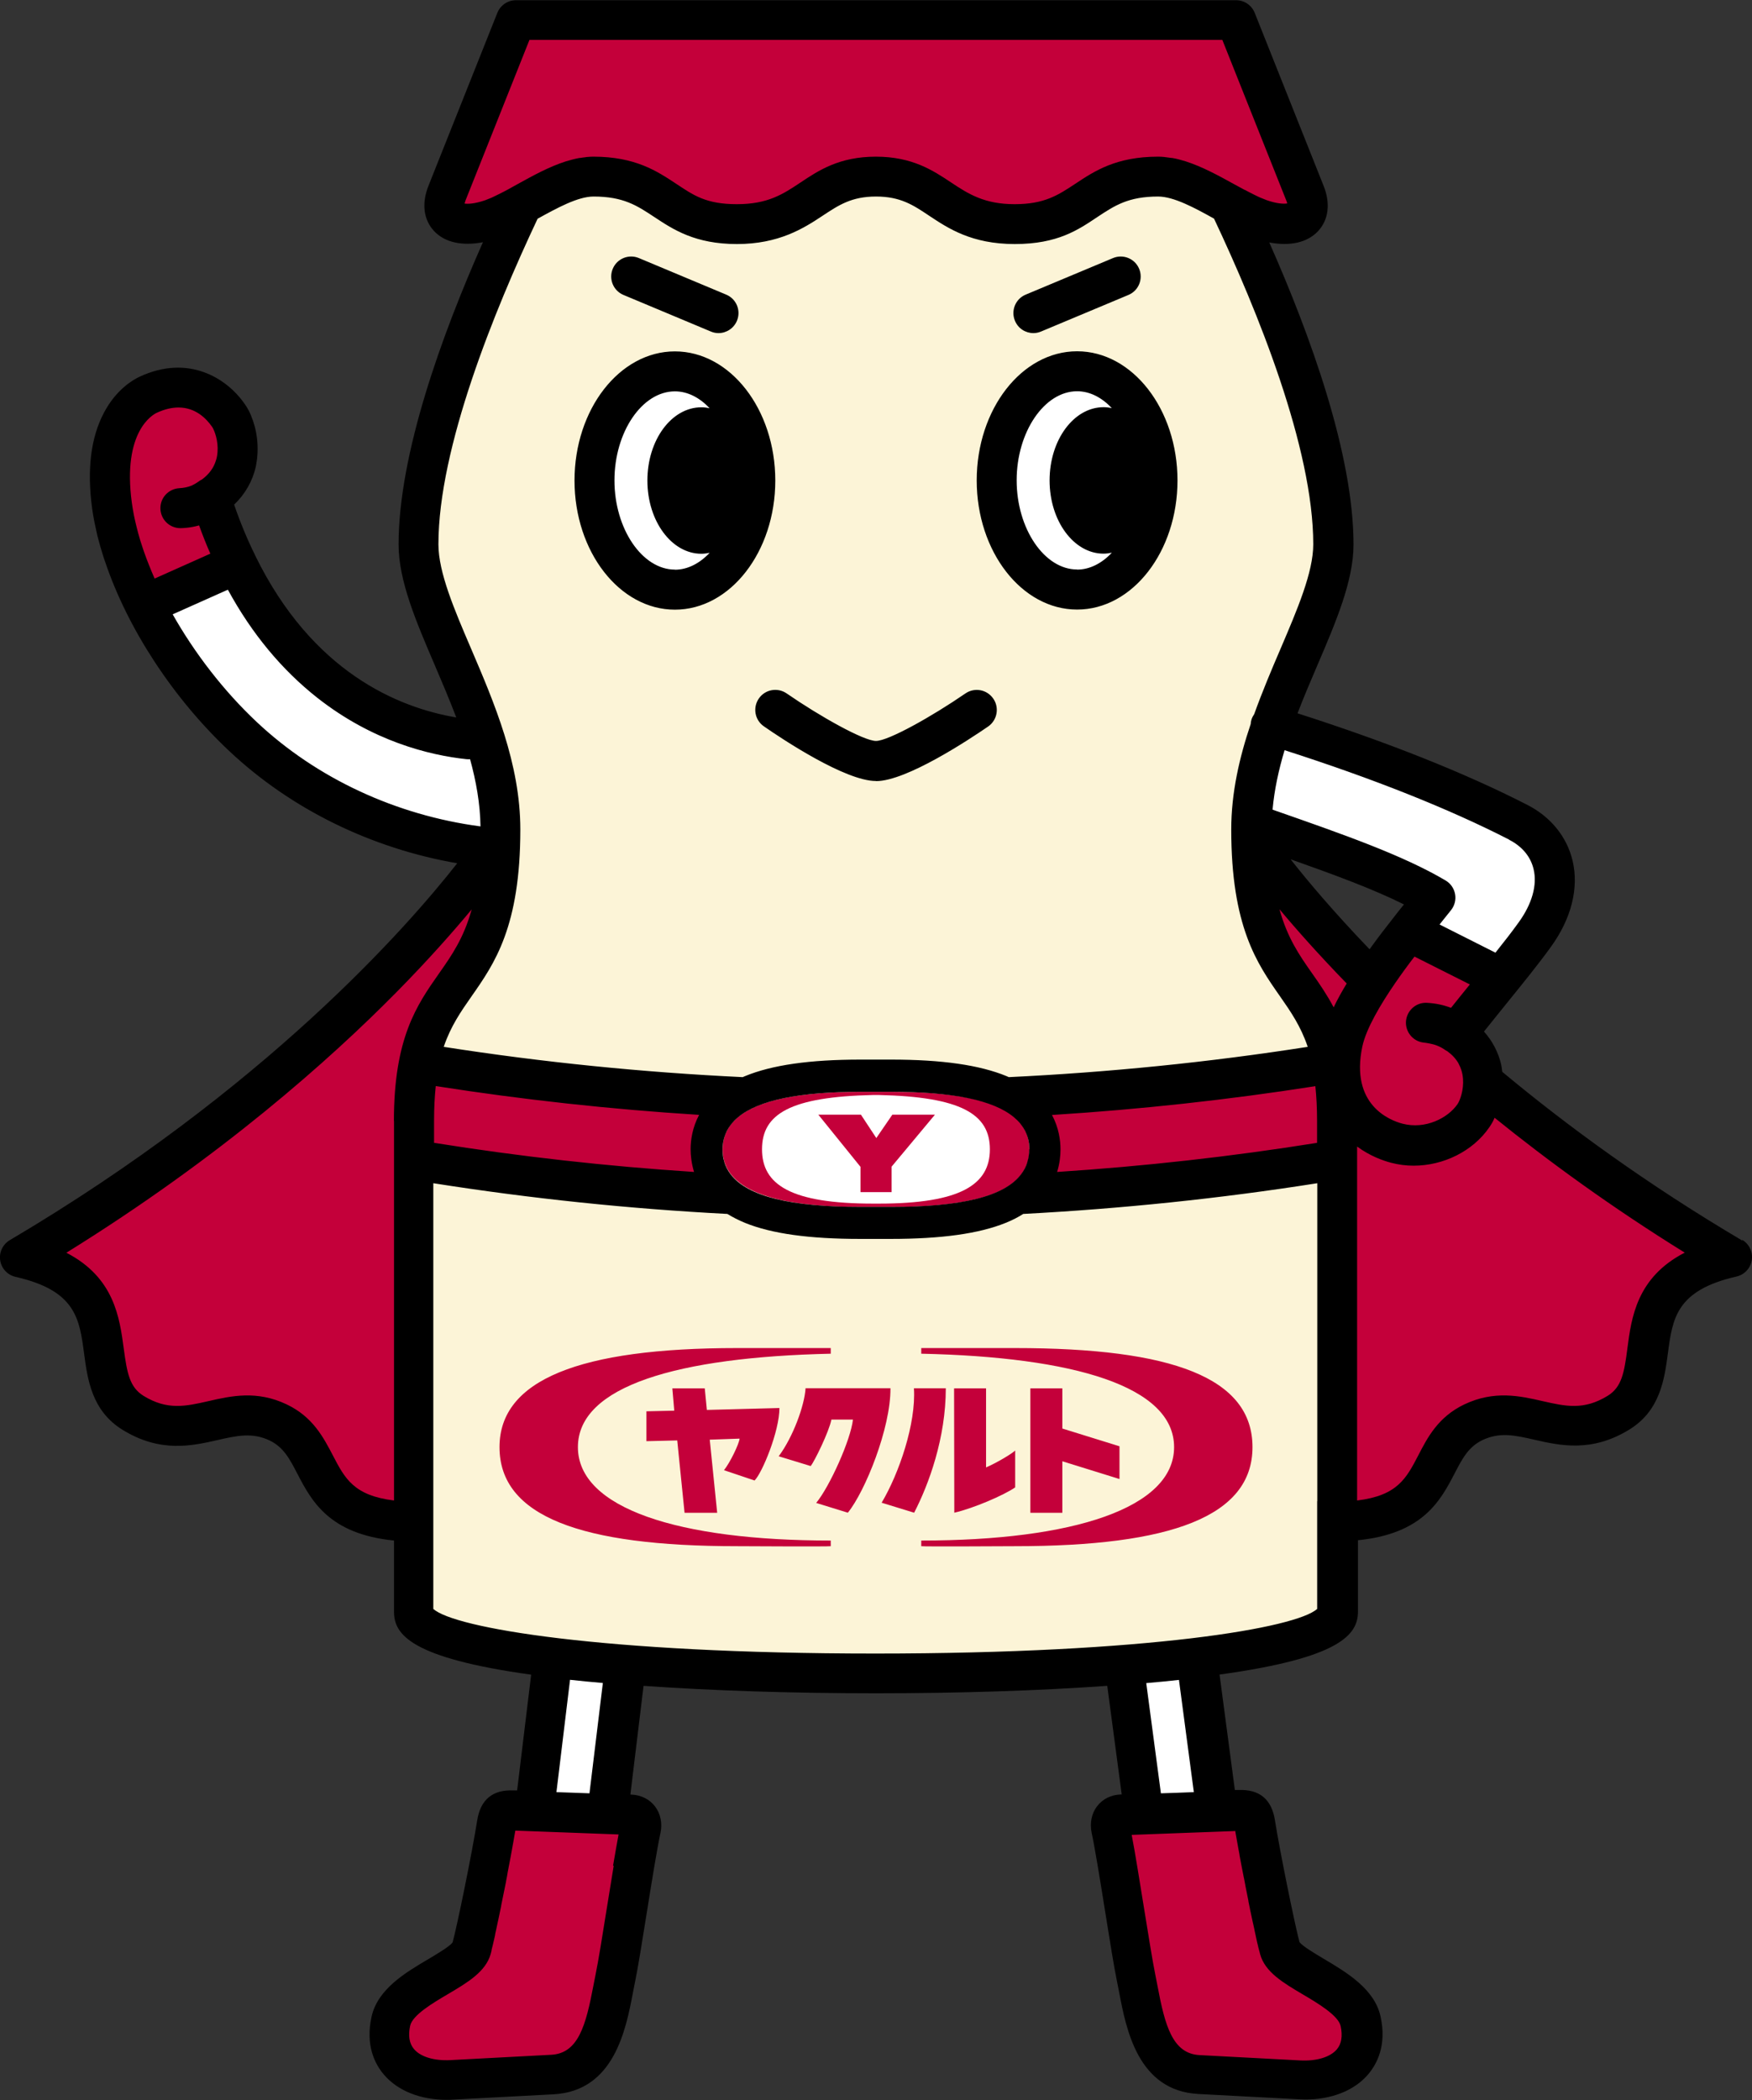 <?xml version="1.0" encoding="UTF-8"?><svg id="_レイヤー_2" xmlns="http://www.w3.org/2000/svg" viewBox="0 0 164.92 197.58"><rect x="0" y="0" width="164.92" height="197.58" fill="#333333" stroke="none"/><defs><style>.cls-1{fill:#fff;}.cls-2{fill:#fcf4d7;}.cls-3,.cls-4{fill:#c4003a;}.cls-4{fill-rule:evenodd;}</style></defs><g id="Yakultman"><path class="cls-3" d="m139.59,101.77c.02,1.39-.45,2.62-.86,3.22-1.38,2.02-4.34,3.34-7.2,2.59-2.76-.72-6.43-3.4-5.14-9.47.36-1.7,1.47-3.77,2.85-5.85-7.7-7.76-11.31-13.16-11.31-13.16h-.11c.34,15.38,8.13,11.8,8.13,26.35v37.67h1.3c8.97-.68,6.69-7,11.49-9.29,4.8-2.29,8.26,2.41,13.65-.9,5.4-3.31-.91-11.99,10.66-14.63-9.34-5.52-17.13-11.23-23.45-16.54"/><path class="cls-3" d="m37.01,141.89c-4.16-.5-5.15-2.41-6.3-4.61-.88-1.69-1.78-3.43-4.02-4.5-1.09-.52-2.2-.77-3.4-.77s-2.38.26-3.5.52c-1.07.24-2.08.47-3.11.47-1.24,0-2.37-.33-3.53-1.05-1.68-1.03-1.91-2.77-2.2-4.96-.37-2.82-.84-6.32-5.03-8.49l-1.11-.58,1.07-.66c14.59-9.04,24.87-18.25,30.92-24.39,2.58-2.62,4.96-5.23,7.06-7.77l1.23.64c-.77,2.81-1.99,4.55-3.17,6.24-2.02,2.89-4.11,5.88-4.11,13.48v36.52l-.8-.1Z"/><path class="cls-1" d="m51.66,169.29l1.46-12.03.7.08c.99.11,2.02.21,3.08.3l.73.07-1.43,11.76-4.54-.17Z"/><path class="cls-1" d="m107.18,157.71l.74-.06c1.05-.09,2.08-.19,3.06-.3l.69-.08,1.59,12.02-4.52.17-1.56-11.75Z"/><path class="cls-3" d="m42.05,194.52c-1.58,0-2.89-.47-3.59-1.3-.59-.7-.76-1.64-.51-2.8.26-1.21,1.85-2.23,3.89-3.44,1.7-1,3.3-1.95,3.69-3.35.02-.09.05-.19.08-.29l.11-.47.1-.43.71.08-.69-.16.25-1.11.13-.62.71.07-.7-.15.29-1.39c.16-.77.31-1.53.46-2.28l.15-.78c.2-1.03.38-2,.53-2.85.07-.41.14-.79.19-1.13l.1-.62,11.18.42-.16.81c-.14.72-.31,1.68-.51,2.93-.21,1.24-.42,2.59-.64,3.93-.42,2.6-.81,5.05-1.06,6.29-.07.34-.14.69-.21,1.06-.62,3.24-1.32,6.91-4.64,7.09l-9.32.49h-.02s-.17,0-.17,0c-.1,0-.25,0-.39,0"/><path class="cls-3" d="m122.87,194.52c-.14,0-.28,0-.43,0l-9.47-.5c-3.32-.17-4.02-3.85-4.64-7.09-.07-.37-.14-.72-.21-1.06-.25-1.24-.65-3.69-1.06-6.28-.2-1.23-.4-2.47-.58-3.62-.24-1.42-.41-2.45-.57-3.24l-.15-.81.83-.03c2.05-.08,4.03-.15,5.92-.22l4.43-.16.1.62c.08.47.17,1.02.28,1.61l.13.69c.12.65.25,1.34.39,2.06l-.68.21.7-.14.15.74c.09.47.19.94.28,1.39l-.68.22.7-.14.13.63-.68.22.7-.14c.09.44.28,1.33.28,1.33l.25,1.15-.68.21.7-.16.11.51.09.39-.68.23.69-.17.08.34-.68.23.69-.17c.03.1.05.19.07.27.39,1.4,1.99,2.35,3.69,3.35,2.05,1.21,3.63,2.23,3.89,3.45.25,1.16.08,2.1-.51,2.8-.7.83-2.01,1.3-3.59,1.3"/><path class="cls-1" d="m46.55,79.66c-7.93-.94-17.25-4.32-23.67-10.35-6.23-5.85-11.37-14.51-12.34-21.76-1.02-7.55,2.3-9.9,3.4-10.41,3.49-1.63,6.17-.07,7.55,1.95.89,1.29,2.06,5.59-2.03,7.99-.82.48-1.68.69-2.5.73,0,0,.97,0,1.71-.35.74-.34,1.14-.66,1.14-.66,5.34,16.82,17.47,21.86,25.34,22.72l1.38,10.14Z"/><path class="cls-1" d="m118.47,77.76c6.64,2.32,12.64,4.37,16.64,6.74-2.7,3.4-7.86,9.55-8.72,13.61-1.29,6.07,2.38,8.75,5.14,9.47,2.86.75,5.82-.57,7.2-2.59.89-1.3,2.06-5.59-2.02-7.99-.82-.48-1.69-.7-2.5-.73,0,0,.93.1,1.66.37.73.27,1.2.64,1.2.64,2.8-3.56,5.46-6.66,7.41-9.34,3.25-4.49,2-8.74-1.56-10.56-7.29-3.73-15.74-6.77-23.29-9.12"/><path class="cls-3" d="m22.31,53.04c-.91-1.86-1.75-3.92-2.47-6.2,3.63-2.44,2.52-6.5,1.66-7.75-1.39-2.02-4.06-3.58-7.55-1.95-1.1.51-4.42,2.86-3.4,10.41.4,2.98,1.51,6.19,3.1,9.35l8.66-3.87Z"/><path class="cls-2" d="m117.8,78.05c0-10.46,7.71-20.05,7.71-26.83,0-10.35-6.42-25.16-10.65-33.81-1.87-1.01-3.89-1.96-5.83-1.96-3.73,0-5.59,1.23-7.4,2.43-1.65,1.09-3.08,2.04-6.11,2.04s-4.7-1.04-6.35-2.15c-1.71-1.14-3.49-2.32-6.71-2.32s-5,1.18-6.72,2.32c-1.67,1.1-3.24,2.15-6.37,2.15s-4.45-.95-6.1-2.04c-1.8-1.19-3.67-2.43-7.4-2.43-1.95,0-3.97.95-5.83,1.96-4.24,8.64-10.65,23.45-10.65,33.81,0,6.78,7.72,16.37,7.72,26.83,0,16.62-8.15,12.54-8.15,27.41v46.21c0,7.72,86.97,7.72,86.97,0v-46.21c0-14.87-8.14-10.79-8.14-27.41"/><path class="cls-3" d="m65.29,110.97c-8.25-.54-16.51-1.46-24.55-2.75l-.6-.1v-2.67c0-1.22.06-2.31.16-3.35l.08-.74.74.11c8.12,1.28,16.44,2.19,24.72,2.71l1.1.07-.52.97c-.59,1.11-.71,2.19-.71,2.9,0,.45.05,1.15.29,1.92l.31.99-1.03-.07Zm33.31.07l1.03-.07c8.25-.54,16.51-1.46,24.55-2.75l.6-.1v-2.67c0-1.22-.06-2.32-.16-3.35l-.08-.74-.74.11c-8.13,1.28-16.45,2.19-24.73,2.71l-1.1.07.51.97c.59,1.11.71,2.19.71,2.9,0,.45-.05,1.15-.29,1.92l-.31.99Z"/><path class="cls-3" d="m137.08,97.25c1.47-1.87,2.89-3.6,4.2-5.22l-8.69-4.37c-2.6,3.33-5.57,7.45-6.21,10.45-1.29,6.07,2.38,8.75,5.14,9.47,2.86.75,5.82-.57,7.21-2.59.86-1.26,1.97-5.31-1.65-7.74"/><path class="cls-3" d="m47.02,136.15c0,6.52,7.68,9.32,22.35,9.32.13,0,8.72.05,8.83,0v-.53c-14.32,0-23.8-3.03-23.8-8.79s9.42-8.47,23.8-8.79v-.53s-8.7,0-8.83,0c-14.82,0-22.35,2.99-22.35,9.32m48.53-9.32c-.14,0-8.87,0-8.83,0v.53c14.38.31,23.8,3.07,23.8,8.79s-9.48,8.79-23.8,8.79v.53c.11.05,8.69,0,8.83,0,14.67,0,22.35-2.8,22.35-9.32s-7.53-9.32-22.35-9.32m-22.18,5.63c0,2.21-1.63,6.13-2.34,6.83l-2.88-.97c.58-.72,1.42-2.47,1.47-2.97l-2.81.1.7,6.88h-3.07l-.69-6.81-2.9.07v-2.81l2.62-.06-.18-2.1h3.05l.2,2.03,6.83-.18Zm2.45-1.85h8c.03,3.75-2.38,9.7-4.01,11.71l-2.98-.92c1.27-1.54,3.25-5.93,3.46-7.84h-2.03c-.21,1.12-1.61,3.97-1.95,4.37l-3.01-.92c1.34-1.79,2.43-4.76,2.53-6.4m10.19,0h3.01c0,4.71-1.61,9.06-2.98,11.71l-3.06-.94c1.64-2.75,3.25-7.46,3.04-10.76m3.78,0h3.01v7.44c1.08-.47,2.46-1.31,2.74-1.59v3.47c-1.08.74-3.91,1.96-5.73,2.38l-.02-11.71Zm15.57,8.53l-5.38-1.67v4.85h-3.01v-11.71h3.01v3.78l5.38,1.67v3.07Z"/><path class="cls-1" d="m108.96,45.2c0,5.67-3.39,10.27-7.57,10.27s-7.57-4.6-7.57-10.27,3.39-10.27,7.57-10.27,7.57,4.6,7.57,10.27"/><path class="cls-1" d="m71.1,45.2c0,5.67-3.39,10.27-7.57,10.27s-7.57-4.6-7.57-10.27,3.39-10.27,7.57-10.27,7.57,4.6,7.57,10.27"/><path class="cls-3" d="m95.53,19.91c-3.13,0-4.7-1.04-6.35-2.15-1.71-1.14-3.49-2.32-6.71-2.32s-5,1.18-6.72,2.32c-1.67,1.11-3.24,2.15-6.37,2.15s-4.45-.95-6.1-2.04c-1.8-1.2-3.67-2.43-7.39-2.43-2.3,0-4.71,1.34-6.84,2.52-1.14.63-2.22,1.23-3.14,1.55-.88.3-1.51.37-1.88.37-.16,0-.3-.01-.41-.03l-.76-.12.18-.75c.02-.1.06-.22.12-.38l6.2-15.56h66.19l6.2,15.56c.06.16.1.28.12.38l.18.75-.76.12c-.11.02-.24.03-.41.03-.37,0-1-.06-1.88-.37-.91-.32-1.99-.92-3.14-1.55-2.13-1.18-4.54-2.52-6.84-2.52-3.73,0-5.59,1.23-7.4,2.43-1.65,1.09-3.08,2.04-6.11,2.04"/><path class="cls-3" d="m83.9,113.56c8.53,0,13-1.63,13-5.42s-4.38-5.42-13-5.42h-2.88c-8.62,0-13,1.74-13,5.42s4.47,5.42,13,5.42h2.88Z"/><path class="cls-1" d="m82.19,113.24c-7.72,0-10.46-1.76-10.46-5.11s2.7-4.94,10.46-5.11h.53c7.75.17,10.46,1.8,10.46,5.11s-2.74,5.11-10.46,5.11h-.53Z"/><polygon class="cls-4" points="88.01 104.87 83.93 109.76 83.93 112.16 81 112.16 81 109.78 77.03 104.87 81.04 104.87 82.49 107.07 84 104.87 88.01 104.87"/><path d="m101.39,33.05c-5.21,0-9.45,5.45-9.45,12.15s4.24,12.15,9.45,12.15,9.45-5.45,9.45-12.15-4.24-12.15-9.45-12.15m0,20.53c-3.08,0-5.69-3.84-5.69-8.39s2.61-8.38,5.69-8.38c1.21,0,2.34.6,3.27,1.59-.26-.06-.52-.09-.78-.09-2.8,0-5.08,3.08-5.08,6.89s2.28,6.89,5.08,6.89c.27,0,.53-.04.78-.09-.93.99-2.07,1.59-3.27,1.59m-37.86-20.53c-5.21,0-9.45,5.45-9.45,12.15s4.24,12.15,9.45,12.15,9.45-5.45,9.45-12.15-4.24-12.15-9.45-12.15m0,20.53c-3.08,0-5.69-3.84-5.69-8.39s2.6-8.38,5.69-8.38c1.21,0,2.34.6,3.27,1.59-.26-.06-.52-.09-.78-.09-2.81,0-5.08,3.08-5.08,6.89s2.28,6.89,5.08,6.89c.27,0,.53-.04.78-.09-.93.99-2.07,1.59-3.27,1.59m33.75-22.26c-.74,0-1.44-.43-1.74-1.16-.4-.96.05-2.06,1.01-2.46l8.22-3.44c.96-.4,2.06.05,2.46,1.01.4.96-.05,2.06-1.01,2.46l-8.22,3.44c-.24.1-.48.15-.72.15m-29.65,0c-.24,0-.49-.05-.72-.15l-8.22-3.44c-.96-.4-1.41-1.5-1.01-2.46.4-.96,1.5-1.41,2.46-1.01l8.22,3.44c.96.4,1.41,1.5,1.01,2.46-.3.72-1,1.16-1.74,1.16m14.82,42.14c-2.88,0-8.8-3.93-10.54-5.14-.86-.59-1.07-1.76-.48-2.62.59-.86,1.76-1.07,2.62-.48,3.13,2.16,7.25,4.47,8.41,4.47s5.28-2.31,8.42-4.47c.86-.59,2.03-.37,2.62.49.59.85.37,2.03-.48,2.62-1.75,1.2-7.68,5.14-10.55,5.14m81.54,43.23c-8.94-5.28-16.45-10.76-22.6-15.88-.02-.13-.03-.26-.05-.38,0,0,0,0,0-.01h0c-.01-.08-.02-.16-.04-.24-.27-1.19-.82-2.25-1.63-3.16h0c.69-.86,1.36-1.69,2.02-2.51,1.58-1.95,3.08-3.79,4.29-5.47,1.92-2.65,2.64-5.53,2.03-8.1-.54-2.25-2.05-4.11-4.25-5.24-5.88-3.01-13.15-5.9-21.64-8.62.6-1.56,1.25-3.08,1.88-4.55,1.74-4.06,3.38-7.9,3.39-11.31,0-8.54-4.09-19.77-7.93-28.44,1.94.37,3.56.02,4.57-1.04,1.01-1.06,1.21-2.62.55-4.27l-6.49-16.29c-.29-.72-.98-1.19-1.75-1.19H48.57c-.77,0-1.46.47-1.75,1.18l-6.49,16.29c-.66,1.66-.46,3.21.55,4.27,1.01,1.06,2.64,1.4,4.58,1.03-3.85,8.67-7.94,19.9-7.94,28.44,0,3.41,1.65,7.25,3.39,11.31.68,1.59,1.39,3.25,2.04,4.96-5.44-.92-13.55-4.24-18.92-15.22,0-.02-.02-.04-.03-.07-.73-1.48-1.39-3.07-1.96-4.73,1.03-.99,1.73-2.2,2.04-3.58.02-.08.02-.15.04-.23.31-1.67.04-3.32-.49-4.57,0-.01,0-.02-.01-.03-.08-.19-.16-.37-.26-.54-.1-.18-.2-.35-.31-.5h0s0,0,0,0c-1.73-2.51-5.36-4.7-9.9-2.59-.63.29-2.22,1.21-3.37,3.4-1.23,2.32-1.6,5.34-1.11,8.97.06.43.13.87.22,1.31.03.14.06.28.09.42.06.3.13.6.2.91.05.18.1.37.15.55.07.25.13.49.21.74.07.24.14.48.22.72.05.14.1.29.15.43,2.09,6.2,6.34,12.77,11.68,17.78,5.81,5.46,13.36,9.15,21.45,10.55-4.7,5.99-18.11,21.28-42.12,35.46-.66.39-1.02,1.15-.9,1.91.12.76.69,1.37,1.44,1.54,5.67,1.29,6.02,3.92,6.46,7.24.32,2.39.71,5.37,3.63,7.16,3.55,2.18,6.52,1.5,8.92.96,1.83-.42,3.27-.74,4.9.03,1.32.63,1.9,1.74,2.63,3.15,1.32,2.53,2.97,5.66,9.09,6.27v6.71c0,2.15,1.63,4.34,12.91,5.91l-1.32,10.89h-.34c-1.96-.09-3.11.86-3.42,2.82-.47,3-1.86,9.79-2.31,11.47-.27.39-1.5,1.11-2.32,1.6-2.12,1.25-4.76,2.81-5.32,5.43-.58,2.67.32,4.42,1.17,5.42,1.3,1.52,3.43,2.37,5.91,2.37.19,0,.39,0,.59-.02l9.46-.5c5.71-.3,6.82-6.1,7.48-9.56.07-.35.13-.69.2-1.02.27-1.3.67-3.79,1.09-6.42.48-3,.98-6.11,1.3-7.58.2-.92.01-1.83-.52-2.52-.52-.67-1.31-1.06-2.22-1.1-.03,0-.06,0-.09,0l1.24-10.23c6.51.46,14.01.7,21.88.7s15.29-.24,21.77-.7l1.36,10.22s-.06,0-.09,0c-.91.03-1.7.42-2.22,1.1-.53.68-.71,1.6-.52,2.51.32,1.48.82,4.58,1.3,7.59.42,2.63.82,5.11,1.09,6.41.07.32.13.66.2,1.01.66,3.47,1.77,9.27,7.47,9.56l9.47.5c.2,0,.39.02.59.02,2.48,0,4.62-.85,5.91-2.37.85-1,1.75-2.76,1.17-5.42-.56-2.61-3.2-4.17-5.32-5.43-.82-.49-2.05-1.21-2.32-1.6-.44-1.66-1.83-8.44-2.31-11.47-.31-1.96-1.46-2.91-3.42-2.83h-.35s-1.44-10.86-1.44-10.86c11.39-1.57,13.03-3.77,13.03-5.93v-6.71c6.12-.61,7.77-3.74,9.09-6.27.73-1.41,1.31-2.52,2.63-3.15,1.63-.78,3.08-.45,4.91-.03,2.39.54,5.37,1.22,8.91-.96,2.92-1.79,3.31-4.77,3.63-7.16.44-3.32.79-5.94,6.46-7.24.75-.17,1.32-.78,1.44-1.54.12-.76-.24-1.52-.9-1.91m-21.94-37.64c1.22.62,2.02,1.58,2.3,2.76.36,1.49-.14,3.27-1.41,5.02-.64.89-1.38,1.84-2.18,2.84l-5.26-2.65c.1-.13.21-.27.31-.39l.77-.96c.34-.43.48-.98.38-1.51-.1-.54-.42-1-.89-1.28-4.02-2.38-9.69-4.36-16.25-6.65l-.04-.02c.17-1.89.58-3.75,1.13-5.59,8.32,2.67,15.43,5.49,21.15,8.42m-8.05,19.09c.19.02.81.11,1.22.27.4.15.67.34.67.34.11.09.23.15.34.21.46.34.82.73,1.06,1.17,0,0,0,0,0,.01.1.18.18.38.25.58,0,.03.02.05.02.08.03.1.06.21.08.32.21,1.09-.11,2.15-.36,2.64-.04.07-.07.13-.1.17-.9,1.31-3.02,2.4-5.18,1.84-1.18-.31-4.94-1.75-3.78-7.26.36-1.69,1.73-3.99,3.1-5.98.58-.84,1.19-1.68,1.81-2.48l5.21,2.62c-.07.08-.14.17-.2.25-.52.64-1.04,1.28-1.57,1.95-.71-.27-1.47-.43-2.27-.47-1.01-.06-1.88.71-1.97,1.72-.08,1.01.66,1.91,1.66,2.02M43.73,19.15c.02-.07.05-.17.09-.29l6.02-15.11h65.22l6.02,15.11c.05.12.08.21.09.28-.3.05-.94.04-1.94-.31-.19-.07-.39-.15-.6-.24-.07-.03-.14-.07-.22-.1-.14-.07-.28-.14-.43-.21-.25-.13-.52-.26-.79-.41,0,0-.01,0-.02,0-.32-.17-.64-.35-.98-.53-1.43-.79-2.99-1.65-4.58-2.16-.42-.13-.85-.25-1.28-.32-.02,0-.04,0-.06,0-.18-.03-.35-.05-.53-.07-.05,0-.1-.01-.14-.02-.2-.02-.39-.03-.59-.03h0c-3.94,0-5.98,1.35-7.79,2.55-1.62,1.07-2.9,1.92-5.71,1.92s-4.33-.94-5.96-2.03c-1.72-1.14-3.66-2.44-7.1-2.44s-5.39,1.29-7.11,2.44c-1.64,1.09-3.06,2.03-5.98,2.03s-4.09-.85-5.71-1.92c-1.8-1.19-3.85-2.55-7.79-2.55h0c-.2,0-.39.01-.59.03-.05,0-.1,0-.14.02-.18.02-.35.04-.52.07-.02,0-.04,0-.06,0-.43.08-.85.19-1.28.32-1.6.51-3.15,1.37-4.58,2.16-.62.35-1.22.68-1.78.95-.15.07-.29.14-.43.21-.07.03-.14.07-.21.1-.21.09-.41.17-.6.24-1,.34-1.63.36-1.94.31m6.89,1.42c1.78-.98,3.77-2.08,5.25-2.08h0c2.81,0,4.09.85,5.71,1.92,1.8,1.19,3.85,2.55,7.79,2.55s6.27-1.47,8.06-2.66c1.53-1.01,2.73-1.81,5.03-1.81s3.5.8,5.01,1.81c1.78,1.18,3.99,2.66,8.05,2.66s5.99-1.35,7.79-2.55c1.62-1.07,2.9-1.92,5.71-1.92h0c1.48,0,3.48,1.09,5.26,2.08,4.08,8.65,9.34,21.55,9.34,30.64,0,2.64-1.5,6.13-3.08,9.83-.84,1.95-1.71,4.01-2.48,6.15-.1.15-.19.31-.25.49-.05.15-.07.29-.08.44-1.06,3.14-1.83,6.46-1.83,9.92,0,9.13,2.43,12.61,4.58,15.68,1.02,1.46,1.96,2.82,2.62,4.77-9.35,1.46-18.74,2.4-28.14,2.85-.07-.03-.13-.06-.2-.09-2.54-1.05-6.1-1.56-10.88-1.56h-2.88c-4.78,0-8.34.51-10.88,1.56-.07.03-.14.06-.21.09-9.4-.45-18.79-1.39-28.14-2.85.66-1.95,1.61-3.31,2.63-4.77,2.15-3.07,4.58-6.55,4.58-15.68,0-6.19-2.46-11.93-4.63-17-1.59-3.7-3.08-7.19-3.08-9.83,0-9.09,5.26-21.99,9.34-30.64m46.27,87.56c0,.23-.02.45-.05.66-.03.18-.07.35-.12.51,0,.03-.01.06-.02.09-.12.39-.31.74-.56,1.07h0c-1.59,2.14-5.73,3.09-12.24,3.09h-2.88c-6.52,0-10.65-.96-12.25-3.09h0c-.25-.33-.44-.69-.56-1.07,0-.03-.01-.06-.02-.09-.05-.17-.1-.33-.12-.51-.03-.21-.05-.43-.05-.66,0-.2.02-.39.05-.58,0-.06.02-.11.03-.17.03-.15.06-.29.11-.43.03-.09.06-.17.09-.25.04-.1.08-.2.13-.3.05-.09.1-.18.15-.26.03-.05.06-.1.1-.15.13-.19.28-.37.44-.54.01-.01.03-.03.04-.04.1-.1.21-.2.33-.3,1.93-1.61,5.79-2.39,11.54-2.39h2.88c5.76,0,9.61.78,11.54,2.39.11.1.22.2.33.3.01.01.03.03.04.04.17.17.31.35.44.54.03.05.07.1.1.15.05.09.1.17.15.26.05.1.09.2.13.3.03.08.07.17.09.25.05.14.08.28.11.43.01.06.02.11.03.17.02.19.04.38.04.58m-31.56,2.13c-8.18-.53-16.35-1.44-24.48-2.74v-2.07c0-1.23.06-2.3.16-3.27,8.23,1.29,16.5,2.19,24.79,2.71-.64,1.2-.8,2.39-.8,3.23,0,.59.08,1.33.32,2.13M14.54,54.4c-.37-.85-.7-1.68-.99-2.5-.04-.13-.09-.26-.13-.39-.07-.22-.14-.43-.21-.64-.07-.24-.14-.47-.2-.7-.05-.19-.1-.38-.15-.58-.07-.29-.14-.57-.2-.86-.02-.11-.05-.23-.07-.34-.07-.37-.13-.73-.18-1.09-.91-6.74,2-8.3,2.34-8.46.77-.36,1.46-.5,2.06-.5,1.61,0,2.62,1.05,3.15,1.81.02.04.05.08.08.13,0,.01.02.02.02.04.25.49.57,1.54.36,2.64-.02.11-.05.22-.08.32,0,.02-.01.04-.02.06-.21.68-.63,1.26-1.28,1.75-.13.06-.25.14-.37.23,0,0-.22.17-.64.37-.35.14-.74.22-1.15.24-1.02.06-1.81.91-1.78,1.93.03,1.02.86,1.83,1.88,1.83h0c.18,0,.94-.02,1.76-.26h0c.33.91.68,1.8,1.06,2.66l-5.24,2.34s-.01-.02-.02-.03m1.71,3.4l5.2-2.32c2.25,4.13,5.07,7.53,8.42,10.17,5.19,4.08,10.51,5.4,14.07,5.78.11.01.21,0,.31,0,.57,2.07.95,4.2.98,6.32-7.95-1.05-15.42-4.52-21.06-9.82-3.11-2.92-5.85-6.48-7.92-10.14m20.84,47.66v35.72c-3.78-.46-4.62-2.06-5.75-4.23-.89-1.7-1.89-3.64-4.35-4.81-2.81-1.34-5.23-.8-7.36-.31-2.16.49-3.87.88-6.11-.49-1.32-.81-1.56-2.15-1.87-4.45-.39-2.91-.89-6.69-5.4-9.02,14.54-9.01,24.83-18.19,31.05-24.49,3.03-3.07,5.37-5.73,7.1-7.81-.74,2.69-1.88,4.33-3.07,6.02-2.09,2.98-4.25,6.06-4.25,13.89m20.69,70.07c-.2,1.24-.42,2.6-.64,3.94-.41,2.59-.81,5.04-1.06,6.26-.07.34-.14.7-.21,1.07-.71,3.73-1.41,6.38-3.98,6.51l-9.47.5h0c-1.53.08-2.82-.3-3.44-1.04-.44-.52-.56-1.25-.36-2.19.22-1.01,2.15-2.15,3.56-2.98,1.83-1.08,3.55-2.1,4.02-3.77.02-.09.05-.2.08-.31,0-.02,0-.03,0-.05.03-.11.06-.24.09-.37,0-.02.01-.04.02-.07.03-.13.07-.28.1-.43,0-.03.01-.05.02-.08.04-.16.07-.32.11-.5,0-.02,0-.03,0-.05.04-.19.08-.38.13-.58,0,0,0,0,0-.01.04-.2.09-.4.13-.61,0-.03.01-.06.02-.08.04-.2.09-.41.13-.62,0-.03.01-.07.02-.1.05-.22.09-.45.14-.67,0-.01,0-.02,0-.04.15-.73.3-1.5.46-2.26,0,0,0-.02,0-.03.05-.25.1-.5.14-.75,0,0,0-.01,0-.02.2-1.01.38-1.99.53-2.84.07-.42.14-.8.2-1.14l3.79.14c1.89.07,3.88.14,5.93.22-.15.81-.33,1.83-.52,2.94m-5.33-6.92l1.28-10.57c.99.11,2.03.21,3.09.3l-1.26,10.38c-1.04-.04-2.07-.08-3.07-.11h-.05Zm63.89,3.62c.08.47.18,1.02.29,1.63.04.2.08.42.12.64,0,.01,0,.03,0,.04.12.66.26,1.36.4,2.08,0,.03.01.05.02.08.04.23.09.45.13.68,0,.02,0,.05.01.07.09.47.19.94.28,1.4,0,.02,0,.03,0,.05.05.22.09.45.14.67,0,.02,0,.05.01.07.09.44.18.86.27,1.26,0,.02.01.05.02.08.04.18.08.36.12.54,0,.04.02.08.02.12.04.17.08.34.11.5,0,.02,0,.04.01.06.03.16.07.31.1.45,0,.01,0,.03.01.05.03.15.07.28.1.41,0,.02,0,.04.01.06.03.12.06.24.09.34,0,.02,0,.04.02.06.02.11.05.2.07.29.46,1.68,2.19,2.7,4.02,3.78,1.41.83,3.34,1.98,3.56,2.98.2.94.08,1.67-.36,2.19-.62.73-1.9,1.12-3.44,1.04h0l-9.47-.5c-2.56-.13-3.27-2.78-3.97-6.51-.07-.37-.14-.73-.21-1.07-.25-1.22-.64-3.66-1.06-6.25-.2-1.23-.4-2.47-.59-3.63-.2-1.24-.4-2.37-.57-3.26,2.05-.08,4.03-.15,5.92-.22l3.8-.14Zm-8.36-13.88c1.06-.09,2.08-.19,3.07-.3l1.4,10.56h-.06c-.99.04-2,.08-3.04.11l-1.38-10.37Zm16.08-17.11v10.13c-1.95,1.78-15.81,4.2-41.6,4.2s-39.66-2.42-41.6-4.2v-40.05c9.2,1.45,18.43,2.41,27.68,2.89.49.3,1.03.58,1.66.84,2.51,1.02,6.05,1.51,10.83,1.51h2.88c4.77,0,8.31-.49,10.83-1.51.62-.25,1.17-.53,1.65-.84,9.25-.49,18.49-1.44,27.68-2.89v29.92Zm0-33.72c-8.13,1.3-16.3,2.21-24.48,2.74.25-.8.32-1.54.32-2.13,0-.84-.16-2.03-.8-3.23,8.28-.52,16.55-1.42,24.79-2.71.1.96.16,2.04.16,3.27v2.07Zm1.55-12.75c-.63-1.19-1.33-2.21-2.03-3.2-1.19-1.69-2.33-3.34-3.07-6.03,1.61,1.93,3.72,4.3,6.33,6.99-.46.76-.88,1.51-1.23,2.25m-4.06-13.94c4.13,1.46,7.79,2.81,10.68,4.25-.36.45-.74.92-1.12,1.42,0,0,0,0,0,0-.24.31-.48.62-.73.94-.07.09-.14.18-.21.27-.3.4-.61.8-.91,1.22-.03.03-.05.07-.07.1-.07.09-.13.18-.2.27-3.41-3.55-5.88-6.49-7.44-8.48m31.71,46.05c-.3,2.3-.54,3.64-1.87,4.45-2.24,1.37-3.95.98-6.11.49-2.13-.49-4.55-1.03-7.37.31-2.45,1.17-3.46,3.1-4.34,4.81-1.13,2.17-1.97,3.77-5.75,4.23v-33.3c1.21.89,2.44,1.33,3.22,1.53.69.18,1.39.27,2.1.27,2.79,0,5.58-1.35,7.13-3.62h0s.04-.07.06-.09c.08-.13.17-.26.25-.41.07-.12.12-.26.18-.39,5.04,4.07,10.99,8.41,17.9,12.69-4.52,2.33-5.02,6.11-5.4,9.02"/></g></svg>